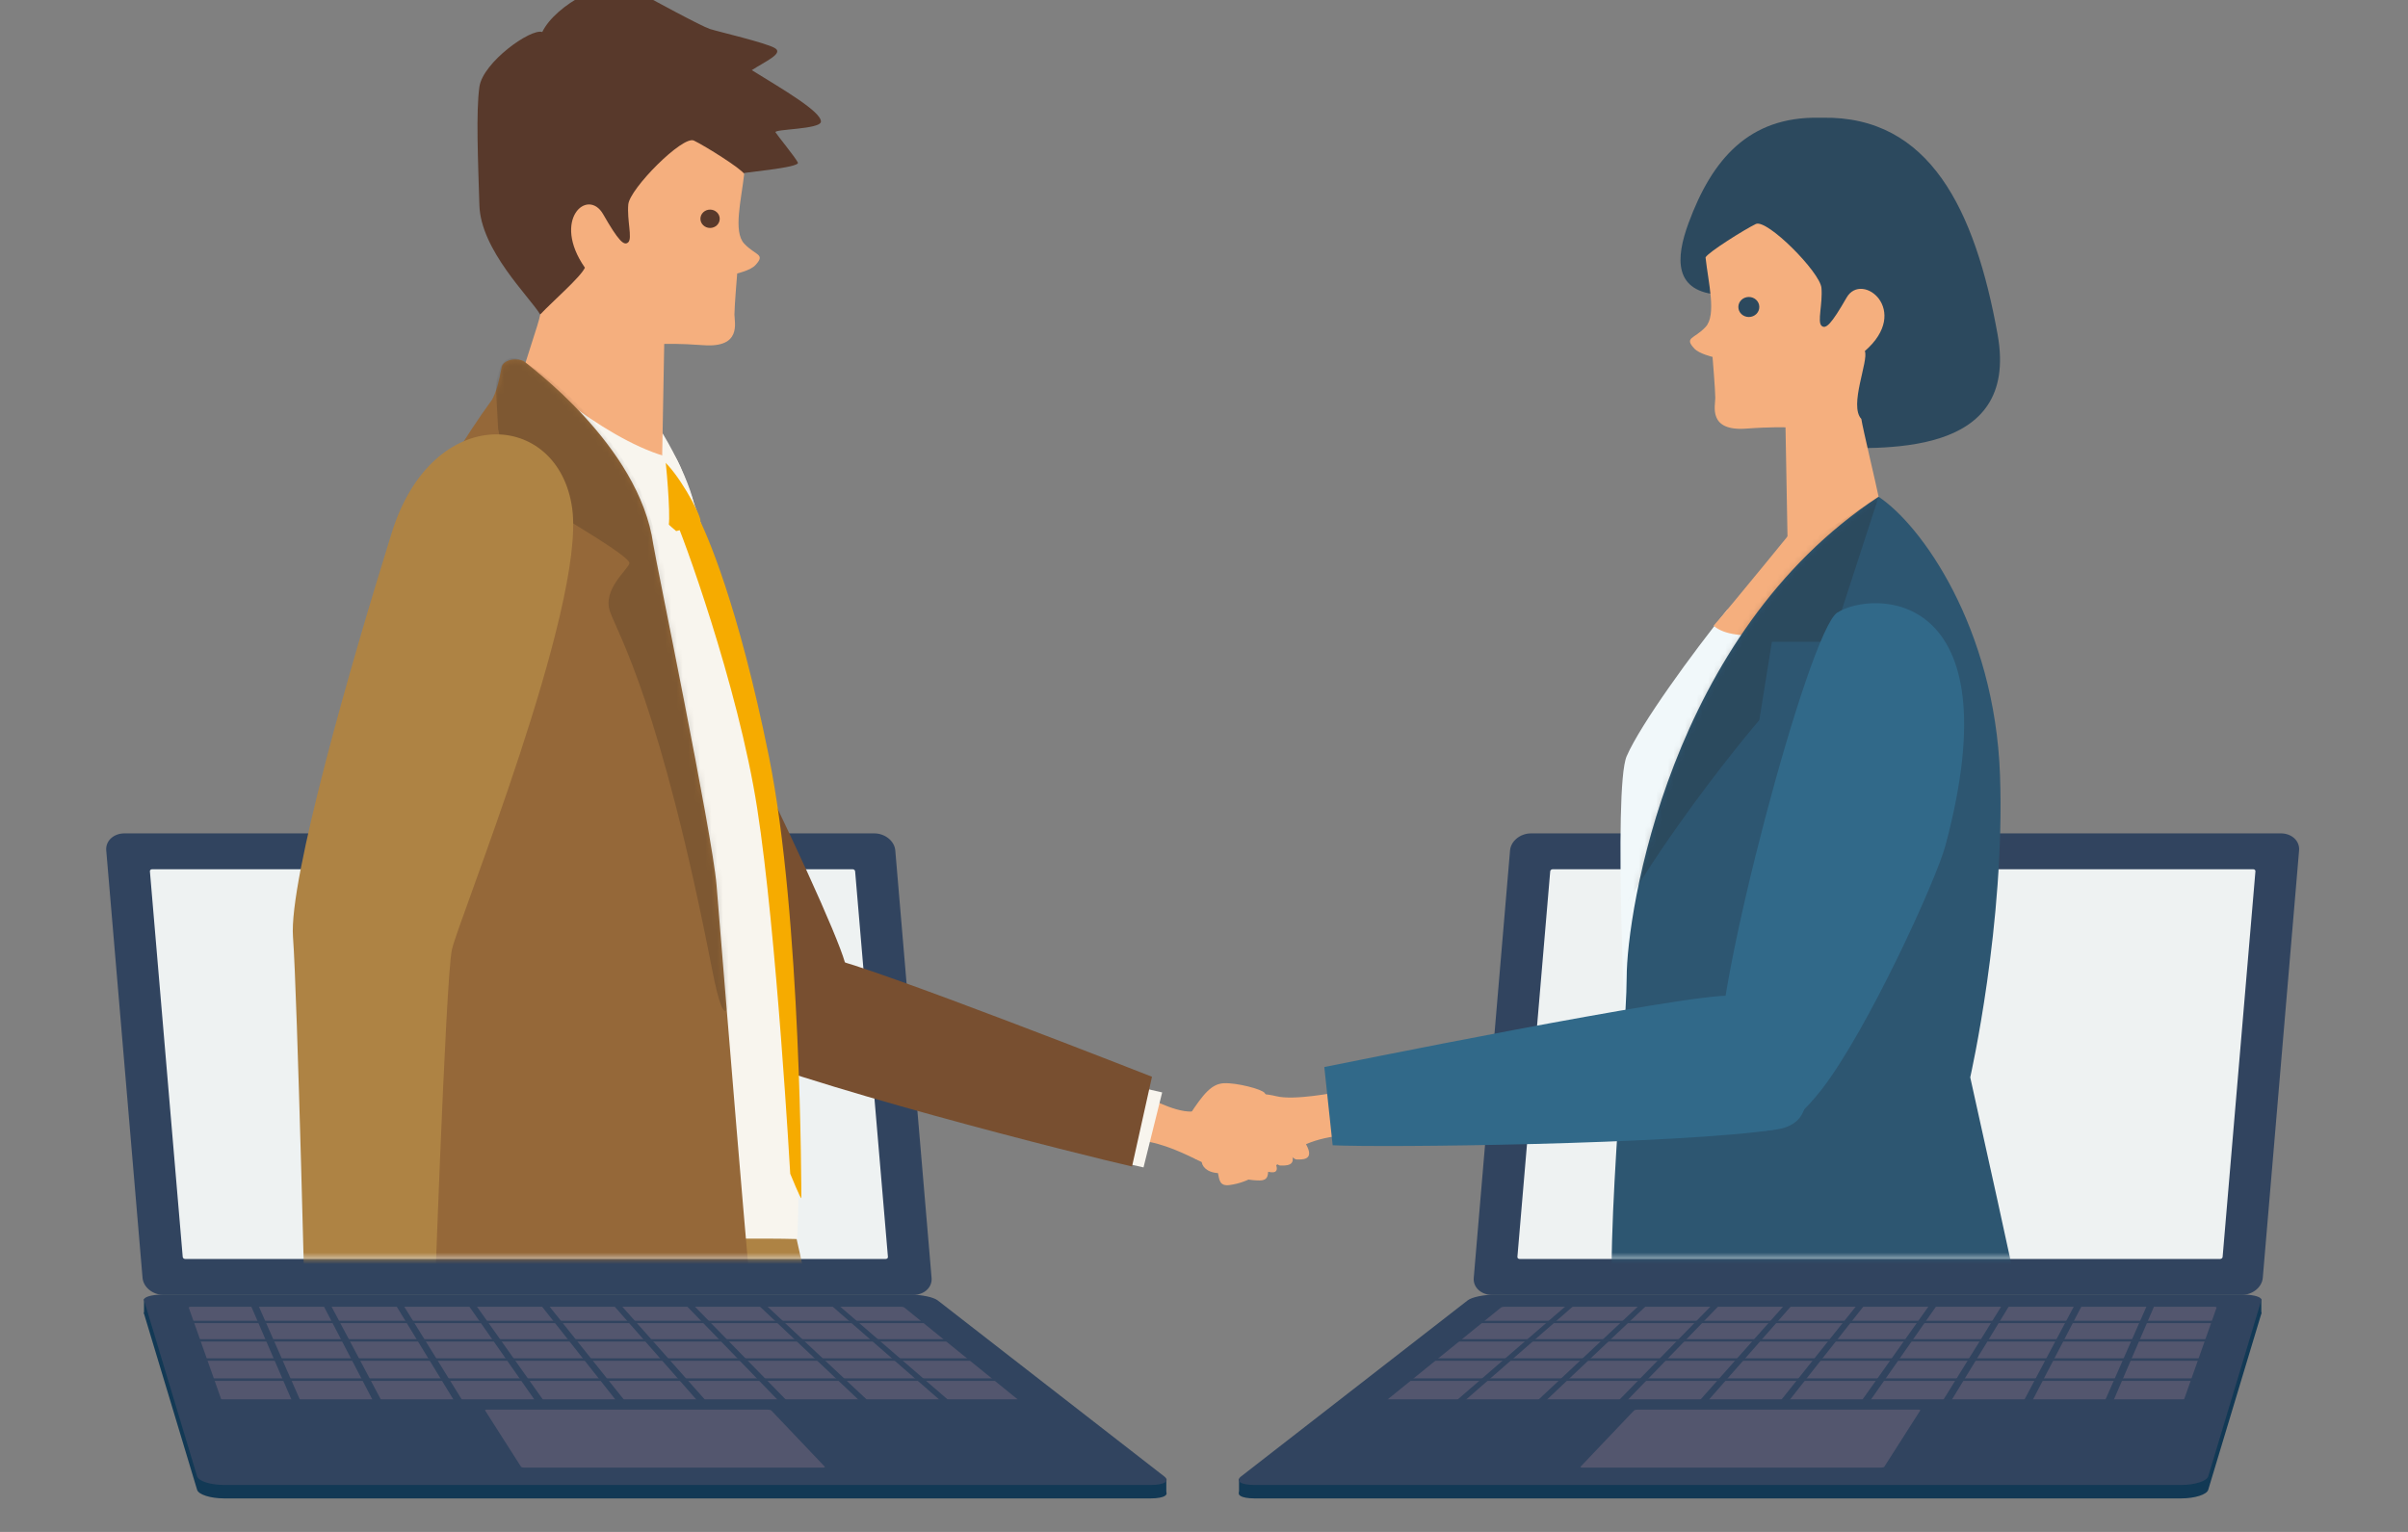 <svg width="418" height="266" viewBox="0 0 418 266" fill="none" xmlns="http://www.w3.org/2000/svg">
<rect x="0" y="0" width="418" height="266" fill="#808080" stroke="none"/>
<g clip-path="url(#clip0_8001_17)">
<path d="M258.984 224.843H389.139C391.021 224.843 392.649 223.513 392.792 221.891L399.094 147.659C399.238 146.022 397.818 144.707 395.935 144.707H265.781C263.898 144.707 262.271 146.037 262.127 147.659L255.825 221.891C255.682 223.528 257.102 224.843 258.984 224.843Z" fill="#31445F"/>
<path d="M385.82 218.254L391.516 151.286C391.532 151.096 391.356 150.936 391.133 150.936H269.53C269.306 150.936 269.115 151.096 269.099 151.286L263.403 218.254C263.387 218.444 263.563 218.605 263.786 218.605H385.389C385.613 218.605 385.804 218.444 385.82 218.254Z" fill="#EEF2F2"/>
<path d="M215.079 256.835V259.173L218.637 257.756L215.079 256.835Z" fill="#123955"/>
<path d="M392.537 228.116V225.515L390.591 227.649L392.537 228.116Z" fill="#123955"/>
<path d="M217.744 260.181H378.658C380.987 260.181 383.061 259.523 383.316 258.705L392.538 228.115C392.697 227.574 391.309 227.136 389.427 227.136H259.448C257.565 227.136 255.491 227.574 254.789 228.115L215.43 258.705C214.393 259.523 215.43 260.181 217.744 260.181Z" fill="#123955"/>
<path d="M217.744 257.846H378.658C380.987 257.846 383.061 257.188 383.316 256.37L392.538 225.78C392.697 225.239 391.309 224.801 389.427 224.801H259.448C257.565 224.801 255.491 225.239 254.789 225.78L215.43 256.37C214.393 257.188 215.43 257.846 217.744 257.846Z" fill="#31445F"/>
<path d="M379.135 242.979L384.783 227.019C384.783 227.019 384.639 226.902 384.416 226.902H261.138C260.914 226.902 260.659 226.961 260.579 227.019L240.892 242.979C240.796 243.067 240.908 243.125 241.163 243.125H378.624C378.88 243.125 379.103 243.052 379.135 242.979Z" fill="#53566E"/>
<path d="M252.381 229.739H388.678L388.805 229.345H252.875L252.381 229.739Z" fill="#31445F"/>
<path d="M248.312 232.94H387.656L387.783 232.531H248.838L248.312 232.94Z" fill="#31445F"/>
<path d="M244.068 236.286H386.587L386.714 235.848H244.61L244.068 236.286Z" fill="#31445F"/>
<path d="M239.632 239.78H385.453L385.597 239.342H240.206L239.632 239.78Z" fill="#31445F"/>
<path d="M234.974 243.462H384.29L384.433 242.979H235.58L234.974 243.462Z" fill="#31445F"/>
<path d="M230.092 247.307H383.045L383.204 246.811H230.714L230.092 247.307Z" fill="#31445F"/>
<path d="M224.971 251.354H381.753L381.929 250.828H225.625L224.971 251.354Z" fill="#31445F"/>
<path d="M359.799 255.916H361.379L374.254 226.086H372.946L359.799 255.916Z" fill="#31445F"/>
<path d="M344.579 255.916H346.174L361.713 226.086H360.405L344.579 255.916Z" fill="#31445F"/>
<path d="M329.375 255.916H330.954L349.174 226.086H347.866L329.375 255.916Z" fill="#31445F"/>
<path d="M314.155 255.916H315.75L336.618 226.086H335.31L314.155 255.916Z" fill="#31445F"/>
<path d="M298.95 255.916H300.529L324.078 226.086H322.769L298.95 255.916Z" fill="#31445F"/>
<path d="M283.73 255.916H285.325L311.538 226.086H310.23L283.73 255.916Z" fill="#31445F"/>
<path d="M268.526 255.916H270.106L298.999 226.086H297.691L268.526 255.916Z" fill="#31445F"/>
<path d="M253.321 255.916H254.9L286.458 226.086H285.149L253.321 255.916Z" fill="#31445F"/>
<path d="M238.1 255.916H239.695L273.917 226.086H272.609L238.1 255.916Z" fill="#31445F"/>
<path d="M327.108 254.66L333.33 244.912C333.378 244.824 333.219 244.766 332.963 244.766H284.255C284 244.766 283.729 244.839 283.649 244.912L274.38 254.66C274.284 254.748 274.443 254.836 274.715 254.836H326.518C326.789 254.836 327.06 254.763 327.124 254.66H327.108Z" fill="#53566E"/>
<path d="M158.553 224.843H28.398C26.516 224.843 24.889 223.513 24.745 221.891L18.443 147.659C18.299 146.022 19.719 144.707 21.602 144.707H151.756C153.639 144.707 155.266 146.037 155.41 147.659L161.712 221.891C161.855 223.528 160.435 224.843 158.553 224.843Z" fill="#31445F"/>
<path d="M31.718 218.254L26.022 151.286C26.006 151.096 26.182 150.936 26.405 150.936H148.008C148.231 150.936 148.423 151.096 148.439 151.286L154.134 218.254C154.15 218.444 153.975 218.605 153.751 218.605H32.148C31.925 218.605 31.734 218.444 31.718 218.254Z" fill="#EEF2F2"/>
<path d="M202.459 256.835V259.173L198.901 257.756L202.459 256.835Z" fill="#123955"/>
<path d="M25.001 228.116V225.515L26.948 227.649L25.001 228.116Z" fill="#123955"/>
<path d="M199.794 260.181H38.88C36.551 260.181 34.477 259.523 34.221 258.705L25 228.115C24.84 227.574 26.228 227.136 28.111 227.136H158.09C159.972 227.136 162.046 227.574 162.748 228.115L202.107 258.705C203.144 259.523 202.107 260.181 199.794 260.181Z" fill="#123955"/>
<path d="M199.794 257.846H38.88C36.551 257.846 34.477 257.188 34.221 256.37L25 225.78C24.84 225.239 26.228 224.801 28.111 224.801H158.09C159.972 224.801 162.046 225.239 162.748 225.78L202.107 256.37C203.144 257.188 202.107 257.846 199.794 257.846Z" fill="#31445F"/>
<path d="M38.403 242.979L32.755 227.019C32.755 227.019 32.898 226.902 33.122 226.902H156.4C156.623 226.902 156.878 226.961 156.958 227.019L176.646 242.979C176.741 243.067 176.63 243.125 176.375 243.125H38.913C38.658 243.125 38.434 243.052 38.403 242.979Z" fill="#53566E"/>
<path d="M165.159 229.739H28.862L28.734 229.345H164.664L165.159 229.739Z" fill="#31445F"/>
<path d="M169.226 232.94H29.882L29.754 232.531H168.699L169.226 232.94Z" fill="#31445F"/>
<path d="M173.469 236.286H30.95L30.823 235.848H172.927L173.469 236.286Z" fill="#31445F"/>
<path d="M177.905 239.78H32.083L31.94 239.342H177.33L177.905 239.78Z" fill="#31445F"/>
<path d="M182.564 243.462H33.249L33.105 242.979H181.958L182.564 243.462Z" fill="#31445F"/>
<path d="M187.445 247.307H34.492L34.332 246.811H186.823L187.445 247.307Z" fill="#31445F"/>
<path d="M192.567 251.354H35.785L35.61 250.828H191.913L192.567 251.354Z" fill="#31445F"/>
<path d="M57.738 255.916H56.158L43.283 226.086H44.592L57.738 255.916Z" fill="#31445F"/>
<path d="M72.958 255.916H71.363L55.823 226.086H57.131L72.958 255.916Z" fill="#31445F"/>
<path d="M88.164 255.916H86.584L68.38 226.086H69.673L88.164 255.916Z" fill="#31445F"/>
<path d="M103.384 255.916H101.788L80.92 226.086H82.228L103.384 255.916Z" fill="#31445F"/>
<path d="M118.589 255.916H117.009L93.461 226.086H94.769L118.589 255.916Z" fill="#31445F"/>
<path d="M133.809 255.916H132.214L106.001 226.086H107.309L133.809 255.916Z" fill="#31445F"/>
<path d="M149.011 255.916H147.432L118.539 226.086H119.847L149.011 255.916Z" fill="#31445F"/>
<path d="M164.216 255.916H162.636L131.079 226.086H132.387L164.216 255.916Z" fill="#31445F"/>
<path d="M179.437 255.916H177.841L143.619 226.086H144.928L179.437 255.916Z" fill="#31445F"/>
<path d="M90.428 254.66L84.206 244.912C84.159 244.824 84.318 244.766 84.573 244.766H133.281C133.537 244.766 133.808 244.839 133.888 244.912L143.157 254.66C143.253 254.748 143.093 254.836 142.822 254.836H91.019C90.748 254.836 90.476 254.763 90.412 254.66H90.428Z" fill="#53566E"/>
<mask id="mask0_8001_17" style="mask-type:luminance" maskUnits="userSpaceOnUse" x="20" y="-40" width="399" height="259">
<path d="M20.66 -39.809H418.351V218.562H20.66V-39.809Z" fill="white"/>
</mask>
<g mask="url(#mask0_8001_17)">
<path d="M198.198 198.06C206.032 199.068 211.967 204.988 218.652 204.973C220.263 204.973 220.088 203.862 220.167 202.883C221.986 202.503 222.577 201.378 222.401 200.603C224.124 200.208 224.379 198.528 224.682 197.417C226.102 196.394 226.406 194.918 225.528 194.245C224.651 193.573 222.13 192.682 221.699 192.521C221.093 191.965 218.987 190.533 217.519 190.358C216.035 190.182 210.691 191.702 208.01 192.784C205.346 193.865 199.698 190.752 199.698 190.752L198.23 198.06H198.198Z" fill="#F5AF7E"/>
<path d="M206.413 193.715C208.918 189.886 210.322 188.191 212.476 188.089C214.63 187.986 219.081 189.112 219.544 189.799C219.99 190.485 220.868 191.859 218.203 191.962C215.539 192.079 212.205 190.982 212.205 190.982C212.205 190.982 211.247 195.016 209.716 195.586C208.2 196.156 205.297 195.411 206.413 193.715Z" fill="#F5AF7E"/>
<path d="M226.949 199.155C225.816 196.699 223.327 194.726 222.274 196.29C221.221 197.854 224.237 201.332 225.082 201.332C225.928 201.332 228.034 201.493 226.949 199.155Z" fill="#F5AF7E"/>
<path d="M224.108 200.205C222.975 197.75 220.486 195.777 219.433 197.341C218.38 198.905 221.396 202.383 222.241 202.383C223.087 202.383 225.193 202.544 224.108 200.205Z" fill="#F5AF7E"/>
<path d="M221.253 201.656C220.056 199.229 217.902 197.081 217.28 198.426C216.674 199.77 219.434 203.366 220.088 203.468C220.742 203.57 222.385 203.965 221.253 201.641V201.656Z" fill="#F5AF7E"/>
<path d="M219.64 202.545C218.699 200.587 216.848 198.921 216.194 200.075C215.54 201.23 217.853 204.094 218.459 204.138C219.05 204.197 220.549 204.416 219.64 202.545Z" fill="#F5AF7E"/>
<path d="M106.988 90.87C112.875 93.092 143.906 157.4 146.666 167.104C149.426 176.809 144.704 188.647 129.962 176.458C119.4 167.733 112.795 159.095 108.121 154.316C103.446 149.536 99.984 88.225 106.988 90.87Z" fill="#784F30"/>
<path d="M190.045 200.779L198.501 202.708L201.74 189.686L189.04 186.792L190.045 200.779Z" fill="#F8F5EE"/>
<path d="M196.508 202.547L199.97 186.967C199.97 186.967 151.134 167.762 143.859 166.359C136.6 164.942 110.116 175.318 121.906 180.682C138.498 188.238 188.004 200.618 196.508 202.547Z" fill="#784F30"/>
<path d="M85.977 222.54C88.37 236.278 122.767 329.159 124.474 334.07C126.197 338.98 136.2 465.813 136.2 465.813L165.365 461.793C165.365 461.793 168.635 339.433 165.365 329.159C162.094 318.884 135.865 206.448 135.993 203.949C136.121 201.45 91.72 201.888 91.72 201.888L85.993 222.54H85.977Z" fill="#AE8344"/>
<mask id="mask1_8001_17" style="mask-type:luminance" maskUnits="userSpaceOnUse" x="85" y="201" width="82" height="265">
<path d="M85.977 222.54C88.37 236.278 122.767 329.159 124.474 334.07C126.197 338.98 136.2 465.813 136.2 465.813L165.365 461.793C165.365 461.793 168.635 339.433 165.365 329.159C162.094 318.884 135.865 206.448 135.993 203.949C136.121 201.45 91.72 201.888 91.72 201.888L85.993 222.54H85.977Z" fill="white"/>
</mask>
<g mask="url(#mask1_8001_17)">
<g opacity="0.2">
<g style="mix-blend-mode:multiply">
<path d="M98.918 193.955L138.58 333.839L144.212 471.15H131.465L109.783 316.169L88.308 217.661L98.918 193.955Z" fill="#231815"/>
</g>
</g>
</g>
<path d="M64.677 212.28C60.816 225.697 51.148 323.825 50.542 328.969C49.936 334.114 3.238 453.171 3.238 453.171L31.445 461.297C31.445 461.297 88.226 351.653 89.773 341.013C91.337 330.387 117.007 217.819 118.204 215.613C119.416 213.406 78.956 195.853 78.956 195.853L64.677 212.266V212.28Z" fill="#AE8344"/>
<path d="M102.233 76.095C104.371 78.01 113.768 70.907 118.075 80.991C122.383 91.076 132.386 124.881 134.014 143.18C135.657 161.478 139.47 196.336 138.385 215.146C132.753 214.97 119.112 215.146 119.112 215.146L102.233 111.8V76.08V76.095Z" fill="#F8F5EE"/>
<path d="M112.699 71.735C117.294 78.005 121.825 88.353 120.389 90.034C118.937 91.715 112.699 82.887 112.699 82.887V71.735Z" fill="#F8F5EE"/>
<path d="M117.134 90.034C118.187 91.978 128.127 118.958 131.445 140.399C134.811 162.029 137.173 203.8 137.173 203.8C137.173 203.8 139.103 208.535 139.103 208.009C139.103 207.483 139.103 159.209 133.471 131.337C128.142 104.985 122.702 92.606 120.883 89.128C119.065 85.649 117.134 90.049 117.134 90.049V90.034Z" fill="#F6AB00"/>
<path d="M114.933 79.806C117.661 82.027 121.411 88.882 121.602 90.373C119.241 91.863 117.374 92.214 117.374 92.214C117.374 92.214 112.492 88.122 112.716 87.245C112.939 86.368 114.949 79.791 114.949 79.791L114.933 79.806Z" fill="#F6AB00"/>
<path d="M93.763 54.594C91.944 51.569 83.457 43.442 83.217 35.652C82.978 27.862 82.611 19.386 83.217 15.089C83.823 10.792 92.183 4.872 94.13 5.559C96.427 0.795 105.776 -4.204 109.526 -2.114C113.291 -0.024 121.778 4.566 123.23 5.033C124.682 5.501 132.93 7.415 134.51 8.351C136.089 9.286 132.819 10.675 130.505 12.18C135.962 15.556 142.567 19.386 142.503 21.125C142.455 22.484 134.255 22.396 134.622 22.981C134.989 23.566 138.02 27.278 138.498 28.213C138.977 29.149 128.559 29.952 127.586 30.303C126.613 30.654 109.637 50.984 109.637 50.984L93.747 54.579L93.763 54.594Z" fill="#58392B"/>
<path d="M90.619 65.23C91.082 62.907 93.523 56.227 93.778 54.605C95.964 52.281 100.814 48.101 101.532 46.479C95.709 38.119 102.011 32.536 104.691 37.183C107.355 41.831 108.329 42.767 109.062 42.065C109.796 41.363 108.823 38.236 109.062 35.503C109.302 32.77 118.523 23.474 120.454 24.41C122.4 25.345 128.702 29.291 129.181 30.212C128.702 34.626 127.234 40.209 129.181 42.299C131.127 44.389 132.962 44.067 131.127 46.04C130.282 46.947 127.968 47.487 127.968 47.487C127.968 47.487 127.49 53.217 127.49 54.605C127.49 55.993 128.782 60.422 122.129 59.94C117.757 59.618 115.301 59.72 115.301 59.72L114.934 79.802C114.934 79.802 87.109 76.265 90.619 65.23Z" fill="#F5AF7E"/>
<path d="M90.732 63.378C90.732 63.378 103.91 75.845 115.461 79.236C115.828 82.553 116.546 91.469 115.908 91.615C113.547 92.141 89.727 76.634 88.546 73.316C87.366 69.999 90.732 63.378 90.732 63.378Z" fill="#F8F5EE"/>
<path d="M74.362 87.247C74.777 85.785 80.792 75.686 85.403 69.416C86.679 67.151 86.95 63.745 87.222 63.38C88.258 61.933 90.731 62.401 91.098 62.839C91.465 63.278 110.977 77.265 113.402 94.525C113.737 96.879 123.645 144.773 124.379 153.659C125.113 162.545 130.569 230.156 131.287 234.175C132.021 238.18 131.111 249.507 112.19 250.735C93.268 251.948 57.802 254.388 56.35 247.256C54.898 240.109 60.865 149.772 64.168 128.404C67.805 104.873 72.528 93.605 74.347 87.276L74.362 87.247Z" fill="#956839"/>
<mask id="mask2_8001_17" style="mask-type:luminance" maskUnits="userSpaceOnUse" x="56" y="62" width="76" height="191">
<path d="M74.362 87.249C74.777 85.787 80.791 75.688 85.402 69.418C86.678 67.153 86.95 63.747 87.221 63.382C88.258 61.935 90.731 62.403 91.098 62.841C91.465 63.28 110.977 77.267 113.402 94.527C113.737 96.88 123.644 144.775 124.378 153.661C125.112 162.547 130.569 230.158 131.286 234.177C132.02 238.182 131.111 249.509 112.189 250.737C93.268 251.95 57.801 254.39 56.35 247.258C54.898 240.111 60.865 149.773 64.167 128.406C67.805 104.875 72.527 93.607 74.346 87.278L74.362 87.249Z" fill="white"/>
</mask>
<g mask="url(#mask2_8001_17)">
<g opacity="0.2">
<g style="mix-blend-mode:multiply">
<path d="M86.489 74.535C86.489 74.535 87.925 81.74 88.291 83.362C88.658 84.985 109.032 95.902 109.271 97.773C109.032 98.928 104.469 102.348 105.921 106.294C107.373 110.24 114.664 122.415 123.582 168.175C126.135 181.256 126.821 174.27 127.092 167.591C127.507 157.623 116.499 93.856 110.117 83.011C102.235 69.638 92.567 63.529 90.286 62.492C86.106 60.592 86.106 67.782 86.106 67.782L86.473 74.52L86.489 74.535Z" fill="#231815"/>
</g>
</g>
</g>
<path d="M53.094 233.778H75.159C75.159 233.778 77.329 170.026 78.445 164.896C79.562 159.766 101.659 105.455 99.33 88.311C97 71.168 75.095 69.75 68.011 92.477C60.928 115.189 50.111 152.809 50.861 162.704C51.611 172.598 53.094 233.793 53.094 233.793V233.778Z" fill="#AE8344"/>
<path d="M124.936 37.989C124.936 38.865 124.186 39.582 123.26 39.582C122.335 39.582 121.585 38.865 121.585 37.989C121.585 37.112 122.335 36.395 123.26 36.395C124.186 36.395 124.936 37.112 124.936 37.989Z" fill="#58392B"/>
<path d="M299.876 105.823C293.765 113.409 284.799 125.729 282.374 131.298C279.949 136.881 282.374 184.512 282.374 187.056C282.374 189.599 286.251 226.152 286.251 226.152C286.251 226.152 297.02 229.893 305.22 228.49C313.421 227.102 312.91 120.599 312.91 120.599L311.458 109.682L299.86 105.809L299.876 105.823Z" fill="#F1F8FA"/>
<path d="M313.292 89.469C313.292 89.469 299.827 106.028 297.466 108.644C301.103 111.962 312.447 109.696 314.872 107.431C317.297 105.166 319.435 96.528 319.435 96.528L313.292 89.483V89.469Z" fill="#F5AF7E"/>
<path d="M316.02 77.733C326.295 77.836 350.657 79.794 346.764 58.105C342.855 36.357 334.942 20.105 316.339 20.441C316.228 20.427 316.132 20.441 316.036 20.441C315.924 20.441 315.829 20.441 315.733 20.441C303.64 20.236 297.21 27.588 293.11 38.739C290.892 44.761 290.398 50.797 298.726 51.192C304.597 51.469 316.036 77.748 316.036 77.748L316.02 77.733Z" fill="#2C495E"/>
<path d="M326.104 86.262C325.641 83.939 323.344 74.365 323.105 72.743C320.919 70.419 324.429 62.586 323.711 60.963C331.832 53.919 323.232 47.02 320.552 51.668C317.888 56.316 316.915 57.251 316.181 56.549C315.447 55.848 316.42 52.72 316.181 49.987C315.941 47.254 306.72 37.959 304.789 38.894C302.859 39.829 296.541 43.776 296.062 44.696C296.541 49.11 298.009 54.693 296.062 56.783C294.116 58.873 292.281 58.552 294.116 60.525C294.962 61.431 297.275 61.972 297.275 61.972C297.275 61.972 297.754 67.701 297.754 69.089C297.754 70.478 296.461 74.906 303.114 74.424C307.486 74.102 309.943 74.205 309.943 74.205L310.309 94.286C310.309 94.286 329.614 97.282 326.104 86.248V86.262Z" fill="#F5AF7E"/>
<path d="M326.103 86.264C333.442 91.087 346.253 108.844 347.178 134.582C348.088 160.32 342.009 187.066 342.009 187.066C342.009 187.066 351.486 229.597 351.486 230.751C351.486 231.906 292.838 236.32 281.654 233.075C276.996 231.731 282.372 181.015 282.372 169.732C282.372 158.449 289.855 110.101 326.103 86.249V86.264Z" fill="#2D5671"/>
<mask id="mask3_8001_17" style="mask-type:luminance" maskUnits="userSpaceOnUse" x="279" y="86" width="73" height="149">
<path d="M326.102 86.259C333.441 91.082 346.252 108.84 347.178 134.577C348.087 160.315 342.009 187.061 342.009 187.061C342.009 187.061 351.485 229.592 351.485 230.746C351.485 231.901 292.838 236.315 281.654 233.07C276.995 231.726 282.372 181.01 282.372 169.727C282.372 158.444 289.854 110.096 326.102 86.244V86.259Z" fill="white"/>
</mask>
<g mask="url(#mask3_8001_17)">
<g opacity="0.2">
<g style="mix-blend-mode:multiply">
<path d="M326.104 86.267L317.919 111.449H307.581L305.395 125.041C305.395 125.041 278.72 156.055 271.445 180.039C264.17 204.023 278.241 117.12 278.241 117.12L326.104 86.267Z" fill="#231815"/>
</g>
</g>
</g>
<path d="M301.757 53.306C301.757 54.27 302.571 55.045 303.576 55.045C304.581 55.045 305.395 54.27 305.395 53.306C305.395 52.341 304.581 51.566 303.576 51.566C302.571 51.566 301.757 52.341 301.757 53.306Z" fill="#2C495E"/>
<path d="M233.697 197.121C222.417 197.822 220.758 204.794 213.419 205.773C211.648 206.007 211.664 204.765 211.425 203.698C209.367 203.552 208.537 202.397 208.601 201.52C206.638 201.33 206.08 199.532 205.585 198.348C203.862 197.428 203.288 195.864 204.134 194.987C204.995 194.125 207.612 192.751 208.074 192.532C208.665 191.83 209.095 190.632 210.691 190.208C212.286 189.784 218.413 189.535 221.524 190.339C224.635 191.143 232.069 189.652 232.069 189.652L233.697 197.135V197.121Z" fill="#F5AF7E"/>
<path d="M318.94 106.359C313.931 109.589 297.338 172.465 298.583 183.821C299.636 193.365 305.044 203.508 316.164 189.243C324.125 179.027 336.107 152.822 337.718 146.771C349.716 101.814 324.891 102.53 318.94 106.374V106.359Z" fill="#316989"/>
<path d="M231.336 198.876L229.884 185.283C229.884 185.283 293.589 172.319 300.625 172.904C307.677 173.489 320.743 194.257 308.427 196.113C291.1 198.729 239.664 199.299 231.336 198.861V198.876Z" fill="#316989"/>
</g>
</g>
<defs>
<clipPath id="clip0_8001_17">
<rect width="418" height="266" fill="white" transform="matrix(-1 0 0 1 418 0)"/>
</clipPath>
</defs>
</svg>

